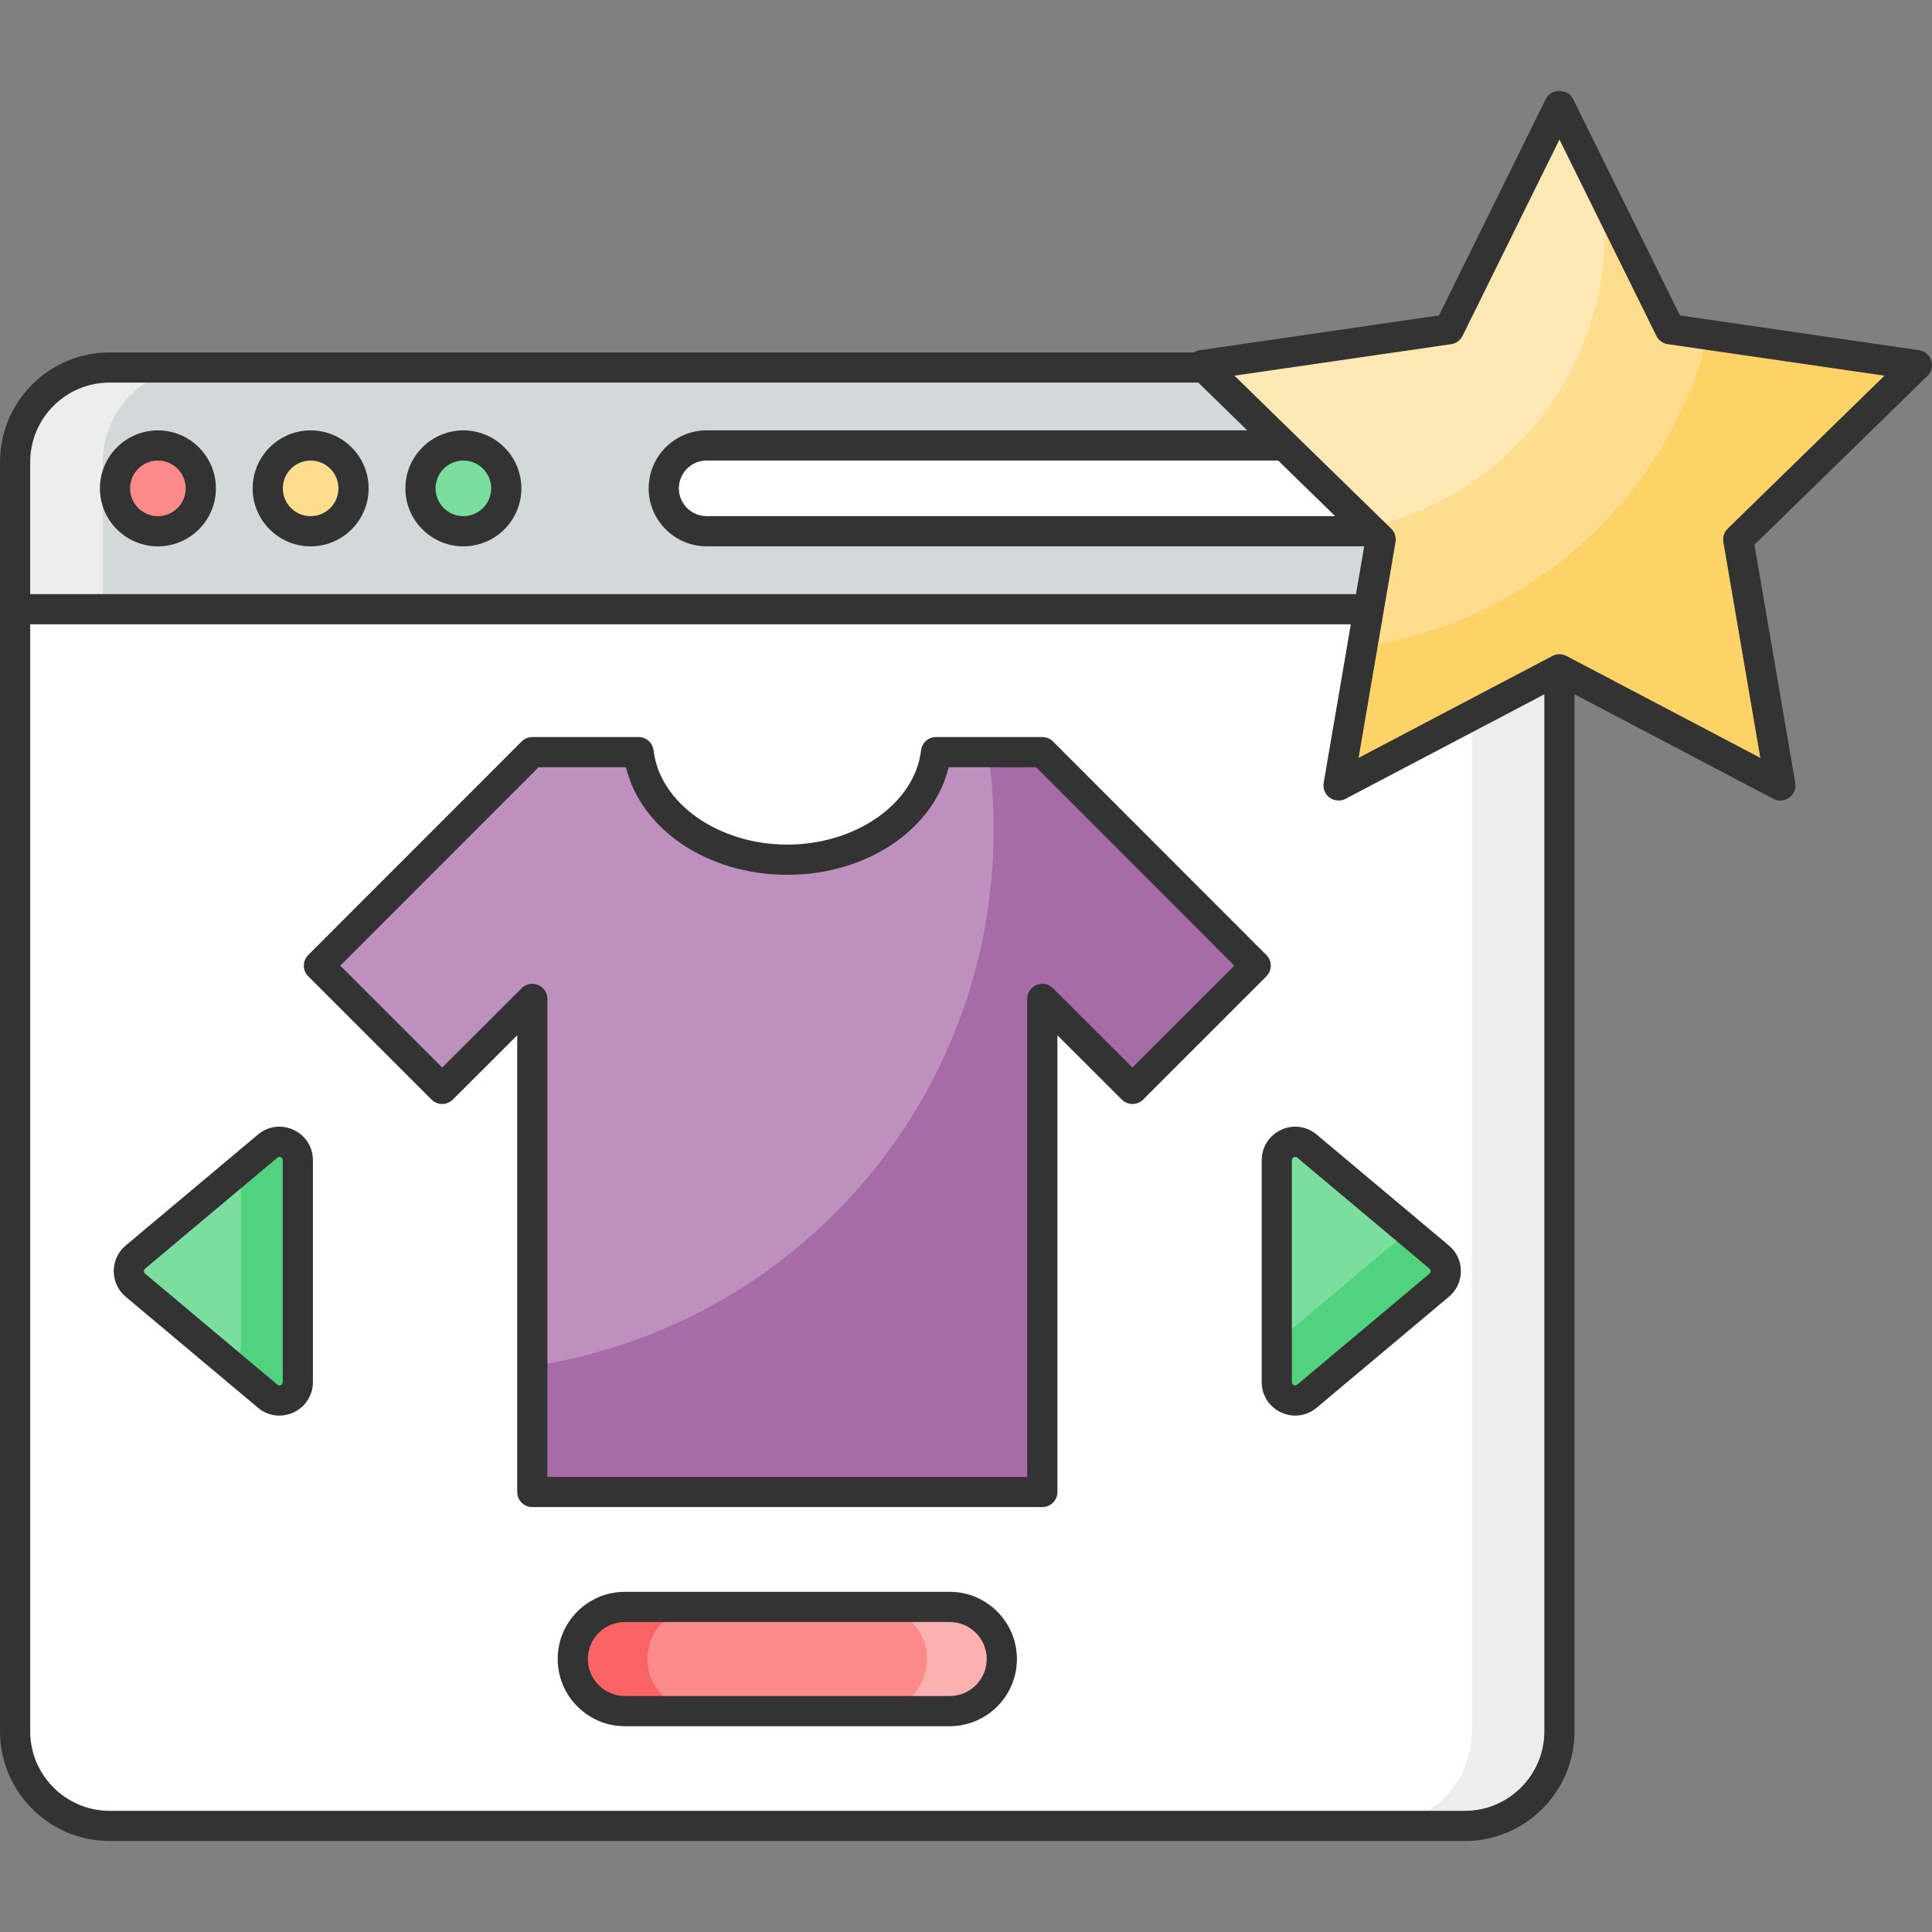 <?xml version="1.0" ?>

<svg width="800px" height="800px" viewBox="0 0 512 512" id="Layer_1" version="1.1" xml:space="preserve" xmlns="http://www.w3.org/2000/svg" xmlns:xlink="http://www.w3.org/1999/xlink">
<rect x="0" y="0" width="512" height="512" fill="#808080" stroke="none"/>
<g id="_x30_3_Quality_Site">
<g>
<g>
<g>
<g>
<path d="M413.271,122.437v336.361c0,13.832-11.217,25.087-25.048,25.087H29.049       C15.218,483.885,4,472.63,4,458.798V122.437c0-13.832,11.218-25.049,25.049-25.049h359.174       C402.054,97.388,413.271,108.605,413.271,122.437z" style="fill:#FFFFFF;"/>
</g>
<g>
<path d="M413.271,122.426v336.36c0,13.84-11.2,25.08-25.04,25.08h-23.28       c13.84,0,25.08-11.24,25.08-25.08v-336.36c0-13.84-11.24-25.04-25.08-25.04h23.28       C402.07,97.386,413.271,108.587,413.271,122.426z" style="fill:#EDEDED;"/>
</g>
<g>
<path d="M413.271,161.449v-39.012c0-13.832-11.217-25.049-25.048-25.049H29.049       C15.218,97.388,4,108.605,4,122.437v39.012H413.271z" style="fill:#D3D9D9;"/>
</g>
<g>
<path d="M52.324,97.386c-13.84,0-25.08,11.2-25.08,25.04v39.04H4.004v-39.04       c0-13.84,11.2-25.04,25.04-25.04C29.044,97.386,52.324,97.386,52.324,97.386z" style="fill:#EDEDED;"/>
</g>
<g>
<path d="M413.271,122.426v39.04h-23.24v-39.04c0-13.84-11.24-25.04-25.08-25.04h23.28       C402.07,97.386,413.271,108.587,413.271,122.426z" style="fill:#A8B2B4;"/>
</g>
<g>
<g>
<circle cx="41.844" cy="129.423" r="11.369" style="fill:#FC8A8A;"/>
<path d="M41.844,144.79c-8.473,0-15.367-6.895-15.367-15.367s6.895-15.367,15.367-15.367        c8.477,0,15.371,6.895,15.371,15.367S50.32,144.79,41.844,144.79z M41.844,122.056c-4.062,0-7.367,3.305-7.367,7.367        c0,4.062,3.305,7.367,7.367,7.367c4.063,0,7.371-3.305,7.371-7.367C49.215,125.361,45.906,122.056,41.844,122.056z" style="fill:#333333;"/>
</g>
<g>
<circle cx="82.322" cy="129.423" r="11.369" style="fill:#FEDD8E;"/>
<path d="M82.32,144.79c-8.473,0-15.367-6.895-15.367-15.367s6.895-15.367,15.367-15.367        c8.477,0,15.371,6.895,15.371,15.367S90.797,144.79,82.32,144.79z M82.32,122.056c-4.063,0-7.367,3.305-7.367,7.367        c0,4.062,3.305,7.367,7.367,7.367s7.371-3.305,7.371-7.367C89.691,125.361,86.383,122.056,82.32,122.056z" style="fill:#333333;"/>
</g>
<g>
<circle cx="122.799" cy="129.423" r="11.369" style="fill:#7BDE9E;"/>
<path d="M122.801,144.79c-8.477,0-15.371-6.895-15.371-15.367s6.895-15.367,15.371-15.367        c8.473,0,15.367,6.895,15.367,15.367S131.273,144.79,122.801,144.79z M122.801,122.056c-4.063,0-7.371,3.305-7.371,7.367        c0,4.062,3.309,7.367,7.371,7.367s7.367-3.305,7.367-7.367C130.168,125.361,126.863,122.056,122.801,122.056z" style="fill:#333333;"/>
</g>
<path d="M386.794,129.415c0,6.328-5.115,11.369-11.369,11.369H187.274       c-6.253,0-11.369-5.04-11.369-11.369c0-6.253,5.115-11.369,11.369-11.369h188.151       C381.679,118.046,386.794,123.161,386.794,129.415z" style="fill:#FFFFFF;"/>
</g>
<g>
<polygon points="460.649,142.961 471.815,208.152 413.27,177.373 354.726,208.152 365.892,142.961        318.542,96.764 383.998,87.252 413.27,27.94 442.543,87.252 507.999,96.764      " style="fill:#FEDD8E;"/>
</g>
<g>
<path d="M425.324,61.346c0,38.28-26.84,70.36-62.8,78.32l-44-42.92l65.479-9.48l29.28-59.32l11.36,23.04       C425.084,54.346,425.324,57.827,425.324,61.346z" style="fill:#FEE9B4;"/>
</g>
<g>
<path d="M460.644,142.946l11.159,65.2l-58.52-30.76l-58.56,30.76l6.279-36.8       c44.721-6.44,80.8-39.52,91.76-82.6l55.24,8L460.644,142.946z" style="fill:#FDD367;"/>
</g>
<path d="M511.805,95.524c-0.473-1.445-1.723-2.5-3.23-2.719L445.2,83.594l-28.344-57.426      c-1.344-2.734-5.828-2.734-7.172,0l-28.34,57.426l-63.375,9.211c-0.55,0.08-1.044,0.302-1.5,0.582H29.047      C13.031,93.387,0,106.418,0,122.438v336.359c0,16.039,13.031,29.086,29.047,29.086h359.176      c16.016,0,29.047-13.047,29.047-29.086V183.995l52.684,27.698c0.586,0.309,1.227,0.461,1.863,0.461      c0.828,0,1.652-0.258,2.352-0.766c1.23-0.895,1.848-2.41,1.59-3.91l-10.813-63.121l45.848-44.73      C511.883,98.564,512.273,96.974,511.805,95.524z M29.047,101.388h288.509l12.971,12.656H187.274      c-8.473,0-15.367,6.895-15.367,15.371c0,8.473,6.895,15.367,15.367,15.367h174.247l-2.169,12.668H8v-35.012      C8,110.829,17.442,101.388,29.047,101.388z M338.726,122.044l15.105,14.738H187.273c-4.063,0-7.367-3.305-7.367-7.367      c0-4.062,3.305-7.371,7.367-7.371H338.726z M409.27,458.798c0,11.625-9.441,21.086-21.047,21.086H29.047      C17.442,479.884,8,470.423,8,458.798V165.45h349.981l-7.196,42.027c-0.258,1.5,0.359,3.016,1.59,3.914      c1.238,0.895,2.867,1.012,4.215,0.301l52.68-27.698V458.798z M457.856,140.099c-0.941,0.918-1.371,2.242-1.148,3.539      l9.797,57.203l-51.371-27.008c-0.586-0.309-1.223-0.461-1.863-0.461s-1.277,0.152-1.863,0.461l-51.371,27.008l9.797-57.203      c0.223-1.297-0.207-2.621-1.148-3.539l-41.551-40.543l57.441-8.348c1.305-0.188,2.43-1.008,3.012-2.188l25.684-52.043      L438.96,89.02c0.582,1.18,1.707,2,3.012,2.188l57.441,8.348L457.856,140.099z" style="fill:#333333;"/>
</g>
<g>
<g>
<g>
<g>
<path d="M84.518,255.911l32.657,32.657l23.89-23.847v130.671h135.161V264.721l23.889,23.847         l32.657-32.657l-56.546-56.589h-28.168c-1.863,16.011-18.764,28.507-39.433,28.507c-20.628,0-37.529-12.496-39.392-28.507         h-28.167L84.518,255.911z" style="fill:#BE90BE;"/>
</g>
</g>
</g>
<g>
<g>
<g>
<path d="M141.081,362.009v33.401h135.124V264.727l23.921,23.841l32.642-32.641l-56.562-56.602h-14.36         c1,6.72,1.48,13.601,1.48,20.601C263.325,292.007,210.284,351.689,141.081,362.009z" style="fill:#A76BA7;"/>
</g>
</g>
</g>
<g>
<g>
<g>
<path d="M276.227,399.392h-135.16c-2.211,0-4-1.789-4-4V274.364L120,291.399         c-1.555,1.555-4.09,1.559-5.652-0.004l-32.656-32.656c-1.563-1.563-1.563-4.094,0-5.656l56.547-56.59         c0.75-0.75,1.766-1.172,2.828-1.172h28.164c2.031,0,3.738,1.52,3.973,3.539c1.629,14,17.188,24.969,35.422,24.969         c18.254,0,33.832-10.969,35.461-24.969c0.234-2.02,1.941-3.539,3.973-3.539h28.168c1.063,0,2.078,0.422,2.828,1.172         l56.543,56.59c1.563,1.563,1.563,4.094,0,5.656l-32.656,32.656c-1.563,1.563-4.098,1.559-5.652,0.004l-17.063-17.035v121.027         C280.227,397.603,278.438,399.392,276.227,399.392z M145.066,391.392h127.16V264.72c0-1.617,0.973-3.074,2.469-3.695         c1.496-0.609,3.215-0.273,4.355,0.863l21.059,21.023l27.004-27l-52.543-52.59h-23.168         c-3.965,16.48-21.645,28.508-42.777,28.508c-21.113,0-38.777-12.027-42.738-28.508h-23.164l-52.547,52.59l27.004,27         l21.063-21.023c1.137-1.141,2.859-1.473,4.355-0.863c1.496,0.621,2.469,2.078,2.469,3.695v126.672H145.066z" style="fill:#333333;"/>
</g>
</g>
</g>
</g>
<g>
<g>
<path d="M381.417,340.582l-35.07,29.426c-3.166,2.65-7.985,0.379-7.985-3.751v-58.782       c0-4.13,4.819-6.402,7.985-3.752l35.07,29.426C383.723,335.076,383.723,338.655,381.417,340.582z" style="fill:#7BDE9E;"/>
</g>
<g>
<path d="M35.872,333.148l35.07-29.426c3.166-2.65,7.985-0.379,7.985,3.751v58.782       c0,4.13-4.819,6.402-7.985,3.752l-35.07-29.426C33.566,338.654,33.566,335.075,35.872,333.148z" style="fill:#7BDE9E;"/>
</g>
</g>
<g>
<g>
<path d="M381.404,340.587l-35.04,29.44c-3.2,2.64-8,0.36-8-3.76v-10.72l31.56-26.48       c1.28-1.08,1.84-2.64,1.68-4.16l9.801,8.24C383.724,335.067,383.724,338.667,381.404,340.587z" style="fill:#51D27F;"/>
</g>
<g>
<path d="M78.924,307.466v58.8c0,4.12-4.8,6.4-8,3.76l-10.199-8.56c1.76-0.68,3.119-2.32,3.119-4.56       v-47.24l7.08-5.96C74.124,301.067,78.924,303.346,78.924,307.466z" style="fill:#51D27F;"/>
</g>
</g>
<g>
<g>
<path d="M343.258,375.149c-1.273,0-2.559-0.277-3.773-0.844c-3.16-1.477-5.121-4.563-5.121-8.051       v-58.781c0-3.488,1.965-6.574,5.125-8.047c3.152-1.48,6.762-1,9.426,1.23l35.074,29.43c2.004,1.672,3.156,4.145,3.16,6.773       c0,2.629-1.152,5.105-3.16,6.785l-35.07,29.426C347.277,374.446,345.281,375.149,343.258,375.149z M343.254,306.583       c-0.125,0-0.25,0.031-0.379,0.09c-0.34,0.16-0.512,0.43-0.512,0.801v58.781c0,0.375,0.172,0.645,0.508,0.801       c0.328,0.152,0.637,0.117,0.91-0.117l35.066-29.418c0-0.004,0-0.004,0.004-0.004c0.242-0.207,0.297-0.469,0.297-0.652       c-0.004-0.184-0.055-0.441-0.297-0.645l-35.074-29.434C343.613,306.649,343.438,306.583,343.254,306.583z" style="fill:#333333;"/>
</g>
<g>
<path d="M74.027,375.149c-2.023,0-4.016-0.703-5.652-2.07l-35.074-29.434       c-2.008-1.68-3.16-4.152-3.16-6.785c0.004-2.629,1.156-5.102,3.164-6.781l35.066-29.418c2.664-2.238,6.281-2.715,9.43-1.234       c3.16,1.473,5.125,4.559,5.125,8.047v58.781c0,3.488-1.965,6.57-5.125,8.047C76.586,374.872,75.301,375.149,74.027,375.149z        M74.035,306.583c-0.184,0-0.359,0.07-0.527,0.207l-35.066,29.422c0,0.004-0.004,0.004-0.004,0.008       c-0.242,0.203-0.293,0.461-0.297,0.645c0,0.184,0.055,0.445,0.297,0.652l35.074,29.43c0.277,0.223,0.582,0.266,0.902,0.109       c0.34-0.16,0.512-0.43,0.512-0.801v-58.781c0-0.371-0.172-0.641-0.512-0.801C74.285,306.614,74.16,306.583,74.035,306.583z        M35.871,333.149h0.039H35.871z" style="fill:#333333;"/>
</g>
</g>
</g>
<g>
<g>
<path d="M265.494,439.658c0,7.628-6.178,13.806-13.806,13.806h-86.085      c-7.628,0-13.806-6.178-13.806-13.806c0-3.814,1.558-7.279,4.029-9.75c2.525-2.525,5.964-4.056,9.777-4.056h86.085      C259.316,425.852,265.494,432.029,265.494,439.658z" style="fill:#FC8A8A;"/>
</g>
<g>
<path d="M185.364,453.466h-19.761c-7.64,0-13.8-6.2-13.8-13.8c0-3.84,1.561-7.28,4.04-9.76      c2.521-2.52,5.96-4.04,9.76-4.04h19.761c-3.8,0-7.24,1.52-9.761,4.04c-2.479,2.48-4.039,5.92-4.039,9.76      C171.564,447.266,177.763,453.466,185.364,453.466z" style="fill:#F96364;"/>
</g>
<g>
<path d="M265.494,439.667c0,7.6-6.2,13.8-13.8,13.8h-19.801c7.641,0,13.801-6.2,13.801-13.8      c0-7.64-6.16-13.8-13.801-13.8h19.801C259.293,425.866,265.494,432.027,265.494,439.667z" style="fill:#FCB0B0;"/>
</g>
<g>
<path d="M251.688,457.462h-86.086c-9.816,0-17.805-7.988-17.805-17.805c0-4.754,1.844-9.219,5.195-12.578      c3.375-3.371,7.852-5.227,12.609-5.227h86.086c9.816,0,17.805,7.988,17.805,17.805S261.504,457.462,251.688,457.462z       M165.602,429.853c-2.621,0-5.09,1.023-6.949,2.883c-1.84,1.844-2.855,4.305-2.855,6.922c0,5.406,4.398,9.805,9.805,9.805      h86.086c5.406,0,9.805-4.398,9.805-9.805s-4.398-9.805-9.805-9.805H165.602z" style="fill:#333333;"/>
</g>
</g>
</g>
</g>
</svg>